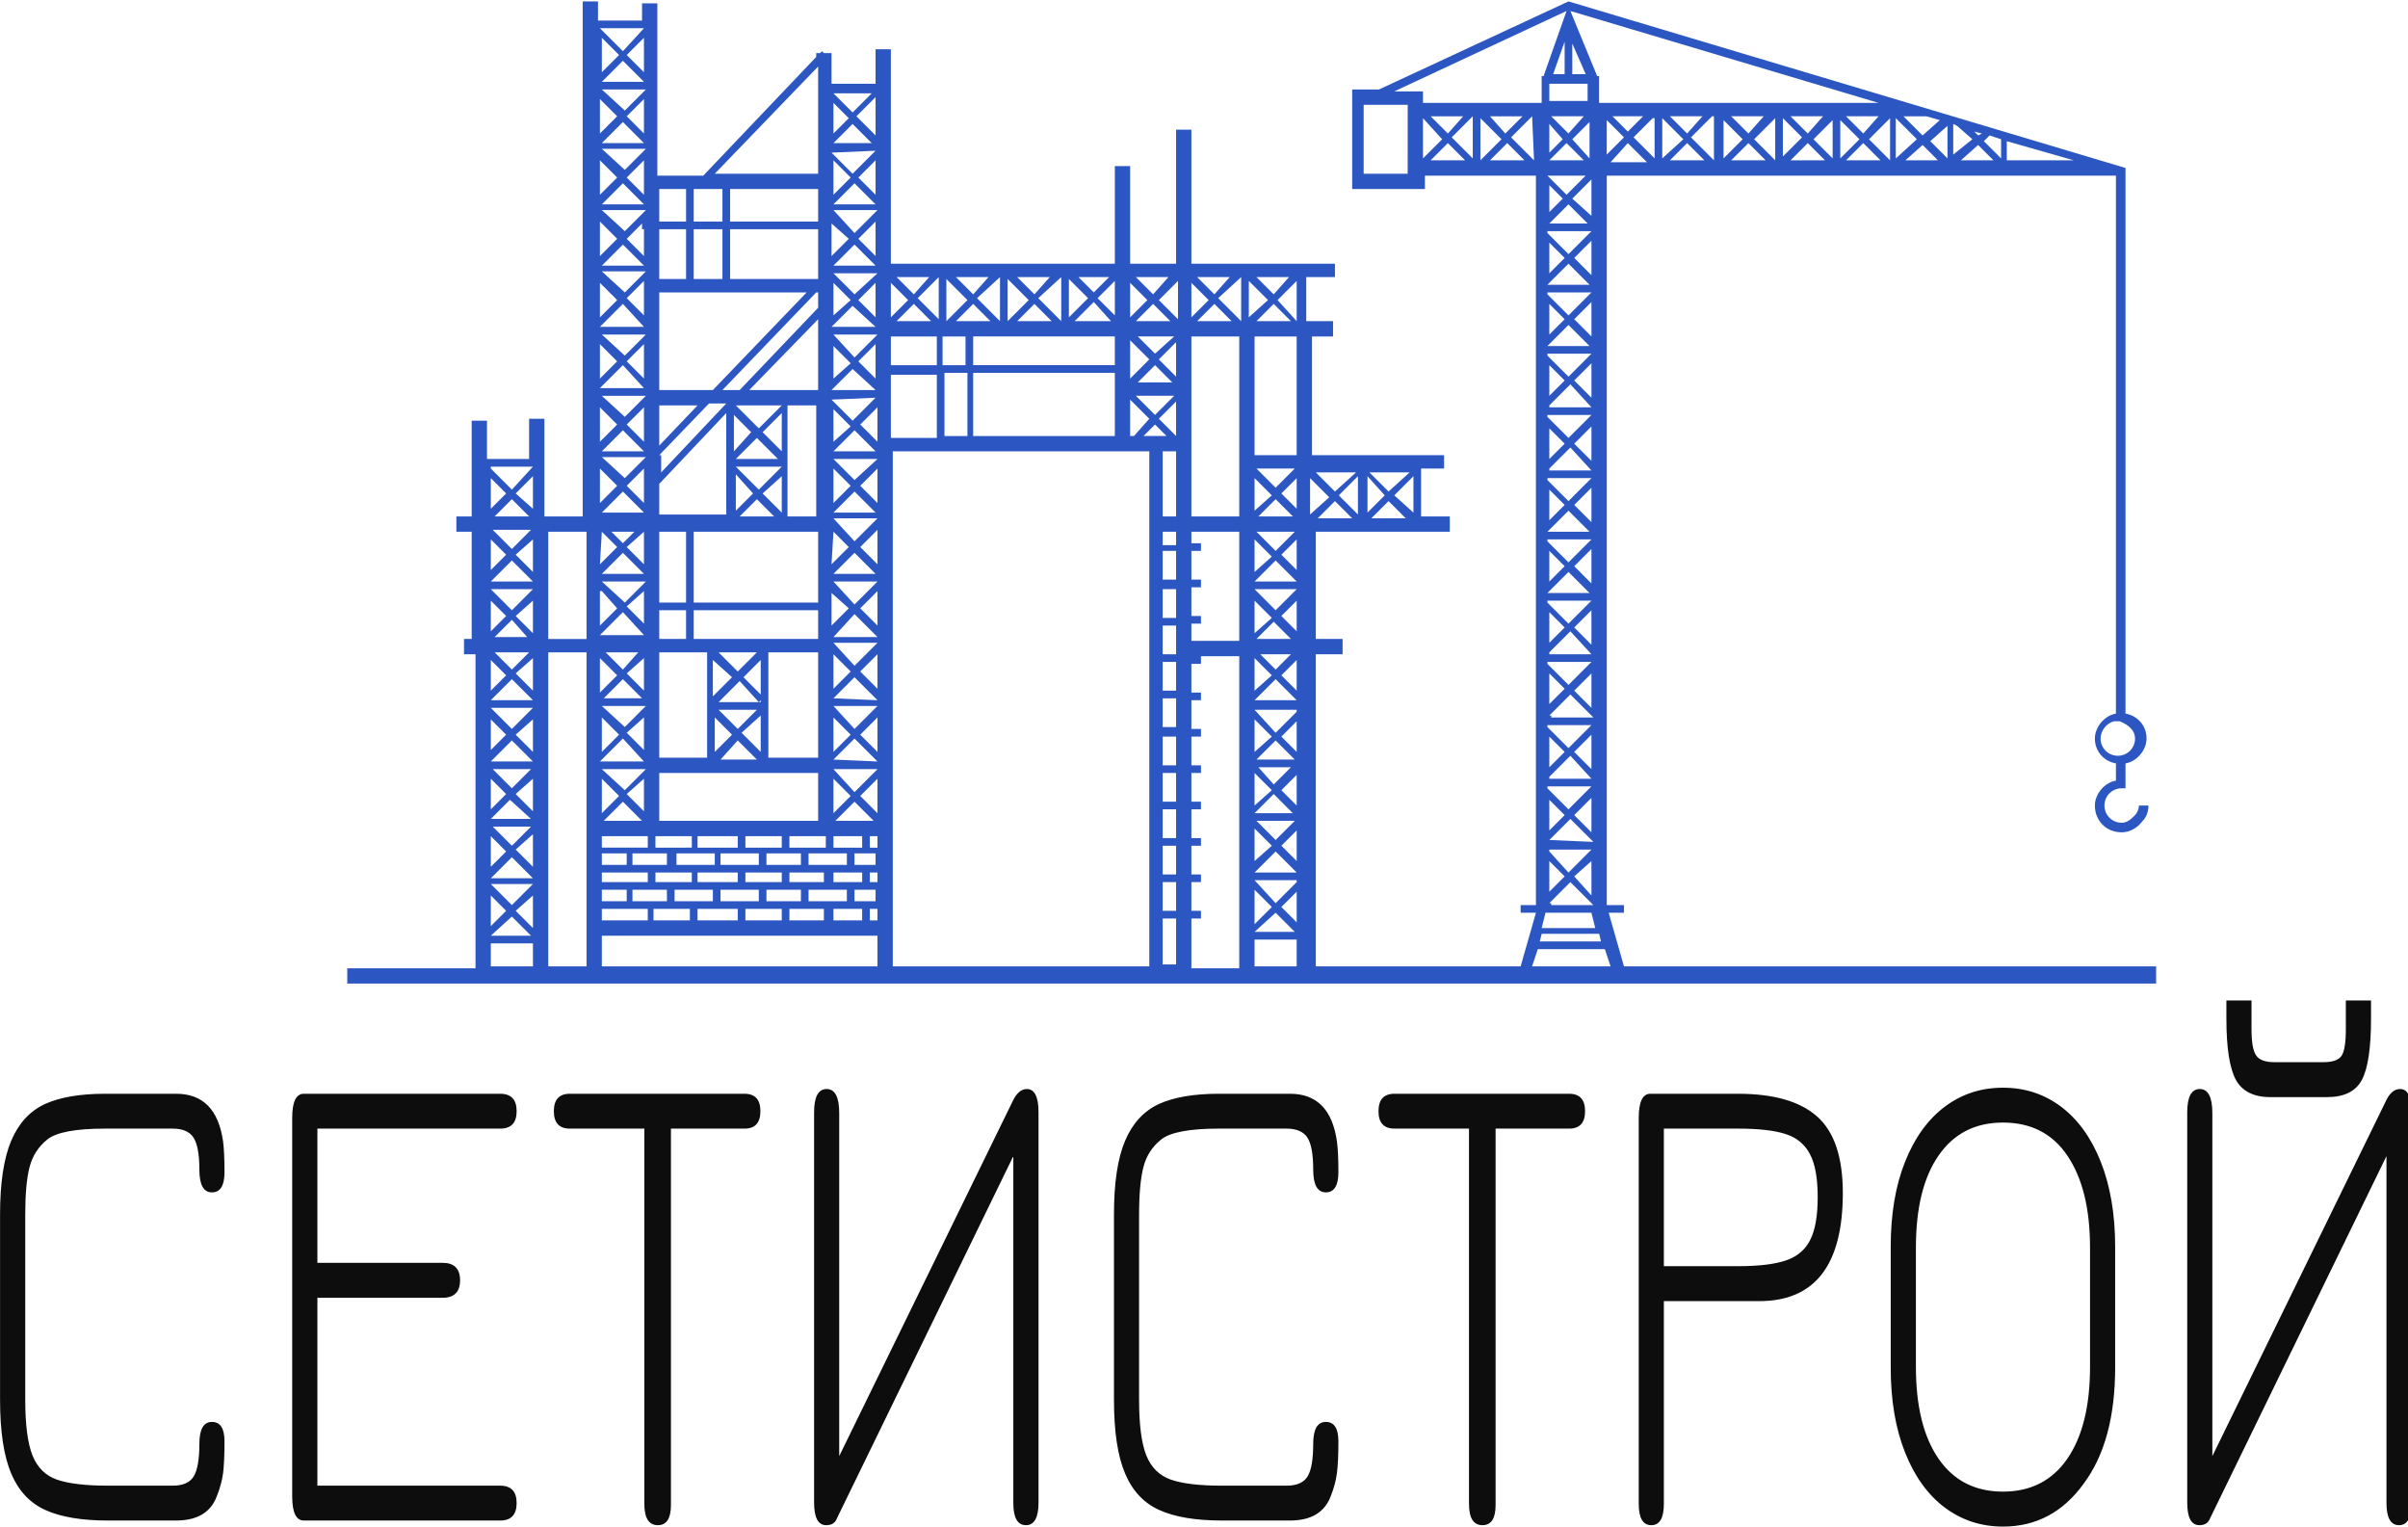 <?xml version="1.0" encoding="UTF-8" standalone="no"?> <!-- Created with Inkscape (http://www.inkscape.org/) --> <svg xmlns:dc="http://purl.org/dc/elements/1.1/" xmlns:cc="http://creativecommons.org/ns#" xmlns:rdf="http://www.w3.org/1999/02/22-rdf-syntax-ns#" xmlns:svg="http://www.w3.org/2000/svg" xmlns="http://www.w3.org/2000/svg" xmlns:sodipodi="http://sodipodi.sourceforge.net/DTD/sodipodi-0.dtd" xmlns:inkscape="http://www.inkscape.org/namespaces/inkscape" width="33.337mm" height="21.13mm" viewBox="0 0 33.337 21.13" id="svg9524" inkscape:version="0.92.4 (5da689c313, 2019-01-14)" sodipodi:docname="Сети Строй.svg"> <defs id="defs9518"></defs>  <g inkscape:label="Layer 1" inkscape:groupmode="layer" id="layer1" transform="translate(-3.931,-4.087)"> <g id="g4828" transform="translate(-4.488,-8.843)" inkscape:export-xdpi="300" inkscape:export-ydpi="300"> <path inkscape:connector-curvature="0" d="m 246.4,97.7 h -27.8 l -0.8,-2.8 h 0.8 v -0.4 h -0.9 V 56.4 h 26.6 v 28.1 c -0.6,0.1 -1.1,0.7 -1.1,1.3 0,0.7 0.5,1.2 1.1,1.3 V 88 c -0.6,0.1 -1.1,0.7 -1.1,1.3 0,0.8 0.6,1.4 1.4,1.4 0.4,0 0.8,-0.2 1.1,-0.6 0.2,-0.2 0.3,-0.5 0.3,-0.8 h -0.5 c 0,0.2 -0.1,0.4 -0.2,0.5 -0.2,0.2 -0.4,0.4 -0.7,0.4 -0.5,0 -0.9,-0.4 -0.9,-0.9 0,-0.5 0.4,-0.9 0.9,-0.9 h 0.2 v -1.3 c 0.6,-0.1 1.1,-0.7 1.1,-1.3 0,-0.7 -0.5,-1.2 -1.1,-1.3 V 56 l -29.1,-8.7 -9.9,4.6 h -1.4 v 5.2 h 3.8 v -0.7 h 5.8 v 38.1 h -0.8 v 0.4 h 0.8 l -0.8,2.8 H 202.5 V 81.4 h 1.4 v -0.8 h -1.4 V 75 h 7 V 74.2 H 208 v -2.5 h 1.2 V 71 h -6.9 v -6.2 h 1.1 V 64 H 202 v -2.3 h 1.5 V 61 H 196 v -7 h -0.8 v 7 h -2.4 V 55.9 H 192 V 61 H 180.3 V 49.8 h -0.8 v 1.8 h -2.3 V 50 h -0.4 l -0.1,-0.1 -0.1,0.1 h -0.2 v 0.2 l -5.9,6.2 h -2.4 v -9 h -0.8 v 0.9 H 165 v -1 h -0.8 v 26.9 h -2 v -5.1 h -0.8 v 2.1 h -2.2 v -2 h -0.8 v 5 h -0.8 V 75 h 0.8 v 5.6 H 158 v 0.8 h 0.6 v 16.4 h -6.7 v 0.8 h 94.5 z m -87,-22.3 0.8,0.8 -0.8,0.8 z m 2.2,0 v 1.7 l -0.9,-0.9 z m -1.1,0.5 -1,-1 h 2 z m 1.1,1.7 h -2.2 l 1.1,-1.1 z m -2.2,0.4 h 2.2 l -1.1,1.1 z m 2.2,0.6 v 1.7 l -0.9,-0.9 z m -0.3,1.9 h -1.7 l 0.9,-0.9 z m 0.1,0.8 -0.9,0.9 -0.9,-0.9 z m 0.2,0.3 v 1.7 l -0.9,-0.9 z m 0,2.2 h -2.2 l 1.1,-1.1 z m -2.2,0.4 h 2.2 l -1.1,1.1 z m 2.2,0.6 v 1.7 l -0.9,-0.9 z m 0,2.2 h -2.2 l 1.1,-1.1 z m -0.1,0.4 -1,1 -1,-1 z m 0.1,0.5 v 1.7 l -0.9,-0.9 z m -0.1,2.1 h -2.1 l 1,-1 z m 0,0.4 -1,1 -1,-1 z m 0.1,0.4 v 1.7 l -0.9,-0.9 z m 0,2.3 h -2.2 l 1.1,-1.1 z m -2.2,0.3 h 2.2 l -1.1,1.1 z m 2.2,0.6 v 1.7 l -0.9,-0.9 z m -0.2,-19.8 h -1.8 l 0.9,-0.9 z m -0.7,-1.2 0.9,-0.9 v 1.7 z m -1.3,0.8 v -1.6 l 0.8,0.8 z m 0.8,5.6 -0.8,0.8 v -1.6 z m 0,3.1 -0.8,0.8 v -1.6 z m -0.8,2.3 0.8,0.8 -0.8,0.8 z m 0,3.1 0.8,0.8 -0.8,0.8 z m 0,3 0.8,0.8 -0.8,0.8 z m 0,3.1 0.8,0.8 -0.8,0.8 z m 1.1,1.1 1,1 h -2.1 z m 1.9,-13.8 h 2 v 16.4 h -2 z m 41.1,-7.9 0.9,0.9 h -1.8 z m -1.3,0.7 v -1.9 l 1,1 z m 3.9,-1 -0.9,0.9 v -1.9 z m -1.4,1 -1,-1 1,-1 z m 1.6,-0.7 0.9,0.9 h -1.8 z m 0.3,-0.3 1,-1 V 74 Z m -0.3,-0.2 -1,-1 h 2.1 z m -2.8,0 -1,-1 h 2.1 z m -2,7.3 -0.8,-0.8 0.8,-0.8 z m 0,15.2 -0.8,-0.8 0.8,-0.8 z m -21.9,-0.1 h -0.4 v -0.6 h 0.4 z m -3.7,-32.8 -4.9,5.1 h -2.8 v -5.1 z m 2.5,31.8 v -0.6 h 1.1 v 0.6 z m -2.4,0 v -0.6 h 2 v 0.6 z m -2.2,0 v -0.6 h 1.8 v 0.6 z m -2.4,0 v -0.6 h 2 v 0.6 z m -2.4,0 v -0.6 h 2 v 0.6 z m -2.2,0 v -0.6 h 1.8 v 0.6 z m 1.8,-2.5 v 0.6 h -1.8 v -0.6 z m -3.4,-14.2 h 2.3 l -1.1,1.1 z m 3,-9.2 h 2 l -2,2.1 z m 0,2.6 2.6,-2.7 h 0.9 l -3.4,3.6 V 71 Z m 11.3,-13.6 -0.9,-0.9 0.9,-0.9 z m 0,0.5 h -2.2 l 1.1,-1.1 z m -2.2,0.3 h 2.3 l -1.2,1.2 z m 0,35.1 v -0.5 h 1.5 v 0.5 z m -2.3,0 v -0.5 h 1.8 v 0.5 z m -2.3,0 v -0.5 h 1.9 v 0.5 z m -2.5,0 v -0.5 h 2.1 v 0.5 z m 0.9,-1.5 v 0.6 h -2 v -0.6 z m -2.9,-12.7 h 1.4 v 1.5 h -1.4 z m 0,-6.6 3.5,-3.7 v 5.3 h -3.5 z m 11.3,-8.2 h -2.3 l 1.1,-1.1 z m 0,3.7 -1.2,1.2 -1.1,-1.1 z m -1.1,24.4 v -0.6 h 1.1 v 0.6 z m -2.4,0 v -0.6 h 2 v 0.6 z m -2.2,0 v -0.6 h 1.8 v 0.6 z m -2.4,0 v -0.6 h 2 v 0.6 z m 3.2,-1.5 v 0.6 h -1.9 v -0.6 z m -1.1,-7 h -0.1 l 0.1,-0.1 z m 0,-0.4 -0.9,-0.9 0.9,-0.9 z m -0.1,0.4 h -2.1 l 1.1,-1.1 z m -2.3,0 z m 0,0.8 0.9,0.9 -0.9,0.9 z m 0.2,-0.4 h 2 l -1,1 z m 2.2,0.3 v 1.9 l -1,-1 z m -1.2,-2.3 -1,-1 h 2 z m -0.3,0.3 -1,1 v -1.9 z m 0.3,3.3 1,1 h -1.9 z m 1.6,-4.6 h 2.6 v 5.5 h -2.6 z m -1.8,-9.7 z m 0.1,0 h 2.4 l -1.2,1.2 z m 0.9,1.4 -0.9,0.9 V 72 Z m 1.5,-1.4 z m 0,0.5 V 74 l -1,-1 z m 0,-1.3 -1,-1 1,-1 z m -0.2,0.4 h -2.2 l 1.1,-1.1 z m -2.3,-0.4 v -1.9 l 0.9,0.9 z m 1.2,2.5 0.9,0.9 h -1.8 z m 1.6,-4.9 h 1.5 v 5.8 h -1.5 z m 4.7,21.3 -0.9,-0.9 0.9,-0.9 z m 0,1.8 h -0.4 v -0.6 h 0.4 z m -2.3,0 v -0.6 h 1.5 v 0.6 z m 2.3,-18 -0.9,-0.9 0.9,-0.9 z m -0.1,0.5 h -2.2 l 1.1,-1.1 z m -2.2,0.3 h 2.3 l -1.2,1.2 z m 2.3,2.4 -0.9,-0.9 0.9,-0.9 z m -0.1,0.5 h -2.2 l 1.1,-1.1 z m -2.2,0.4 h 2.3 l -1.2,1.2 z m 0,9.3 1.1,-1.1 1.2,1.2 z m 0,0.5 h 2.3 l -1.2,1.2 z m 2.3,-0.9 -0.9,-0.9 0.9,-0.9 z m -2.3,-2.8 1.1,-1.1 1.2,1.2 z m 0,0.4 h 2.3 l -1.2,1.2 z m 2.3,-0.9 -0.9,-0.9 0.9,-0.9 z m -2.3,-2.4 h 2.3 l -1.2,1.2 z m 0,-0.3 1.1,-1.2 1.2,1.2 z m 2.3,-0.6 -0.9,-0.9 0.9,-0.9 z m -1.5,-0.9 -0.9,0.9 v -1.7 z m -0.8,2.4 0.9,0.9 -0.9,0.9 z m 0,3.3 0.9,0.9 -0.9,0.9 z m 0,3.2 0.9,0.9 -0.9,0.9 z m 1.1,1.2 1,1 h -2 z m 1.2,-1.7 z m 0,-3.3 z m 0,-3.2 z m 0,-3.3 z m 0,-3.2 z m 0,-3.2 z m -1.2,1.1 -1.1,-1.1 h 2.3 z m -1.1,-0.6 0.9,0.9 -0.9,0.9 z m 0,3.3 0.8,0.8 -0.9,0.9 z m -0.4,15.9 v 0.6 H 175 v -0.6 z m 0.4,-20.1 1.1,-1.1 1.1,1.1 z m 0,-0.5 v -1.7 l 0.9,0.9 z m 0,-6.6 V 62 l 0.9,0.9 z m -0.8,3.9 h -3.6 l 3.6,-3.7 z m -1.9,0.8 -1.2,1.2 -1.2,-1.2 z m 1.9,6.6 v 3.7 H 170 V 75 Z m 0,4.1 v 1.5 H 170 v -1.5 z m -5.8,2.2 v 5.5 h -2.5 v -5.5 z m -2.5,6.3 h 8.3 v 2.5 h -8.3 z m 4.1,3.3 v 0.6 h -2.1 v -0.6 z m 6.9,1.9 h 0.4 v 0.5 h -0.4 z m -0.5,-23.4 0.9,-0.9 v 1.8 z m 0.8,-1.8 h -2.3 l 1.1,-1.1 z M 177.3,67 v -1.7 l 0.9,0.9 z m 0,-2.3 h 2.3 l -1.2,1.2 z m 2.2,-0.9 -0.9,-0.9 0.9,-0.9 z m -1.1,-1.2 -1.1,-1.1 h 2.3 z m -1.1,-1.5 1.1,-1.1 1.1,1.1 z m 2.2,-0.5 -0.9,-0.9 0.9,-0.9 z m -1.4,-0.9 -0.9,0.9 v -1.7 z m -1.6,2.8 v 0.8 l -4.1,4.3 h -0.9 l 4.9,-5.1 z M 169.6,75 v 3.7 h -1.4 V 75 Z m -2.2,3.1 v 1.7 l -0.9,-0.9 z m 0,2.3 h -2.3 l 1.2,-1.2 z m 0,1.2 v 1.7 l -0.9,-0.9 z m -1.1,0.6 -0.9,-0.9 h 1.7 z m 1,1.5 h -2 l 1,-1 z m -2.1,0.4 h 2.3 l -1.1,1.1 z m 2.2,0.6 v 1.7 l -0.9,-0.9 z m 0,2.3 h -2.3 l 1.2,-1.2 z m -2.2,0.4 h 2.3 l -1.1,1.1 z m 2.2,0.5 v 1.7 l -0.9,-0.9 z m -0.1,2.2 h -2 l 1,-1 z m 2.6,0.8 v 0.6 H 168 v -0.6 z m 0,1.9 v 0.5 H 168 v -0.5 z m 9.6,-25.8 -0.9,-0.9 0.9,-0.9 z m 0,-11.9 -1.2,1.2 -1.1,-1.1 z m -2.2,0.5 0.9,0.9 -0.9,0.9 z m -0.8,6.2 h -4.6 v -2.6 h 4.6 z m -9.1,1.9 -0.9,-0.9 0.9,-0.9 z m 0,0.6 h -2.3 l 1.2,-1.2 z m 0,2.7 -0.9,-0.9 0.9,-0.9 z m 0,0.5 h -2.3 l 1.2,-1.2 z m 0,2.8 -0.9,-0.9 0.9,-0.9 z m 0,0.5 h -2.2 l 1.1,-1.1 z m 0,2.7 -0.9,-0.9 0.9,-0.9 z m 0,0.5 h -2.2 l 1.1,-1.1 z m -0.5,1 -0.6,0.6 -0.6,-0.6 z m 0.5,0 v 1.7 l -0.9,-0.9 z m 0,2.2 h -2.2 l 1.1,-1.1 z m -2.2,0.9 0.8,0.9 -0.9,0.9 v -1.8 z m 0.8,4.4 -0.9,0.9 v -1.8 z m -0.8,2.2 0.9,0.9 -0.9,0.9 z m 0,3.2 0.9,0.9 -0.9,0.9 z m 0,3 h 2.4 v 0.6 h -2.4 z m 0,0.9 h 1.3 v 0.6 h -1.3 z m 0,1 h 2.4 v 0.5 h -2.4 z m 0,0.9 h 1.3 v 0.6 h -1.3 z m 0,1 h 2.4 v 0.6 h -2.4 z m 2.7,0 h 1.9 v 0.6 h -1.9 z m 2.3,0 h 2.1 v 0.6 h -2.1 z m 2.5,0 h 1.9 v 0.6 h -1.9 z m 2.3,0 h 1.8 v 0.6 H 175 Z m 2.3,0 h 1.5 v 0.6 h -1.5 z m 3,-24.6 v -3.3 h 2.4 v 3.3 z m 2.8,-3.4 h 1.2 V 70 h -1.2 z m -1.6,-3.6 0.9,0.9 h -1.8 z m -1.2,0.7 V 62 l 0.9,0.9 z m 11.7,1 v 1.5 h -7.4 v -1.5 z m 3.2,5.2 -0.9,-0.9 0.9,-0.9 z m -2.4,-5 1,1 -1,1 z m 1.3,1.3 0.9,0.9 h -1.8 z m -1.3,3.7 v -1.9 l 1,1 -0.8,0.9 z m 0.3,-2.1 h 2 l -1,1 z m 2.1,-1 -0.9,-0.9 0.9,-0.9 z m -1.1,-1.2 -0.9,-0.9 h 1.9 z m -0.6,4.3 0.6,-0.6 0.6,0.6 z M 196,63.8 V 62 l 0.9,0.9 z m 1.2,-0.7 0.9,0.9 h -1.8 z m -2.3,0.9 h -1.8 l 0.9,-0.9 z m -0.6,-1.1 1,-1 v 2 z m -1.5,0.9 V 62 l 0.9,0.9 z m -1,0.2 h -1.9 l 1,-1 z m -0.7,-1.2 0.9,-0.9 v 1.8 z m -1.5,1 v -2 l 1,1 z m -2.7,0.2 0.9,-0.9 0.9,0.9 z m -0.5,0 v -2.2 l 1.1,1.1 z m -2.7,0 0.9,-0.9 0.9,0.9 z m -0.5,0 v -2.2 l 1.1,1.1 z m -0.4,-0.1 -1.1,-1.1 1.1,-1.1 z m 1.4,0.9 v 1.5 H 183 v -1.5 z m 0.4,1.9 H 192 V 70 h -7.4 z m 10.6,4.1 v 3.4 h -0.7 v -3.4 z m 0,4.2 v 0.7 h -0.7 V 75 Z m 0,5.6 v 0.8 h -0.7 v -1.5 h 0.7 z m -0.7,-1.1 V 78 h 0.7 v 1.5 z m 0,-1.9 V 76 h 0.7 v 1.5 h -0.7 z m 0,15.7 h 0.7 v 1.5 h -0.7 z m 0,-0.4 v -1.5 h 0.7 v 1.5 z m 0,-1.9 v -1.5 h 0.7 V 91 Z m 0,-1.9 v -1.5 h 0.7 v 1.5 z m 0,-1.9 v -1.5 h 0.7 v 1.5 z m 0,-2 v -1.5 h 0.7 v 1.5 z m 0,-1.9 v -1.5 h 0.7 v 1.5 z m 1.5,-2.7 v -0.8 h 0.5 V 79.4 H 196 v -1.5 h 0.5 V 77.5 H 196 V 76 h 0.5 V 75.6 H 196 V 75 h 2.5 v 5.7 H 196 Z m 5.5,12.2 h -2.2 l 1.1,-1.1 z m -2.2,-0.6 v -1.7 l 0.9,0.9 z m 0.1,-2.1 h 2 l -1,1 z m -0.1,-0.4 1,-1 1,1 z m 0,-0.4 v -1.7 l 0.9,0.9 z m 0.2,-2 h 1.7 l -0.9,0.9 z m -0.1,-0.4 1,-1 1,1 z m -0.1,-0.4 v -1.7 l 0.9,0.9 z m 0,-2.2 h 2.2 v 0.1 l -1.1,1.1 z m 2.2,-0.5 h -2.2 l 1.1,-1.1 z m -2.2,-0.5 v -1.7 l 0.9,0.9 z m 0.3,-1.9 h 1.6 l -0.8,0.8 z m -0.2,-0.8 0.9,-0.9 0.9,0.9 z m -0.1,-0.3 v -1.7 l 0.9,0.9 z m 0,-2.3 h 2.2 l -1.1,1.1 z m 2.2,-0.4 h -2.2 l 1.1,-1.1 z m -2.2,-0.5 v -1.7 l 0.9,0.9 z m 0.1,-2.1 h 2 l -1,1 z m 1.9,-0.8 h -1.8 l 0.9,-0.9 z m -0.6,-1.2 0.8,-0.8 v 1.6 z m -1.4,0.9 v -1.7 l 0.9,0.9 z m 0,19.8 0.9,0.9 -0.9,0.9 z m 0,-0.5 h 2.2 v 0.1 l -1.1,1.1 z m 2.2,-1 -0.8,-0.8 0.8,-0.8 z m 0,-2.9 -0.8,-0.8 0.8,-0.8 z m 0,-2.8 -0.8,-0.8 0.8,-0.8 z m -0.8,-4 0.8,-0.8 v 1.6 z m 0,-6.3 0.8,-0.8 V 77 Z m -0.3,-3.5 -1,-1 h 2 z m -1.9,1.5 H 196 v -9.4 h 2.5 z m 1.8,-11.1 0.9,0.9 h -1.8 z m -1.3,0.7 v -1.9 l 1,1 z m 1.5,-0.9 1,-1 V 64 Z m -0.2,-0.3 -0.9,-0.9 h 1.7 z m -1.7,-0.9 V 64 l -1.2,-1.2 z m -1.4,0.9 -0.9,-0.9 h 1.7 z m -3.2,0 -0.9,-0.9 h 1.7 z m -3.1,-0.1 -0.8,-0.8 h 1.6 z m -1.7,-0.8 V 64 L 188,62.8 Z m -1.4,0.9 -0.9,-0.9 h 1.7 z M 186,61.7 V 64 l -1.2,-1.2 z m -1.4,0.9 -0.9,-0.9 h 1.7 z m -3.1,0 -0.9,-0.9 h 1.7 z m -1.2,2.2 h 2.4 v 1.5 h -2.4 z m -0.8,-10.5 -1,-1 1,-1 z m -0.2,0.4 h -2 l 1,-1 z m -2,-0.5 v -1.6 l 0.8,0.8 z m -0.8,4.6 h -4.6 v -1.7 h 4.6 z m -5,0 H 170 v -1.7 h 1.5 z m 0,0.4 v 2.6 H 170 v -2.6 z m -1.9,2.6 h -1.4 v -2.6 h 1.4 z m -2.2,-1.2 -0.9,-0.9 0.8,-0.8 v 0.3 h 0.1 z m 0,0.5 h -2.2 l 1.1,-1.1 z m 0,-3.7 -0.9,-0.9 0.9,-0.9 z m 0,0.5 h -2.2 l 1.1,-1.1 z m 0,-3.7 -0.9,-0.9 0.9,-0.9 z m 0,0.5 h -2.2 l 1.1,-1.1 z m 0,-3.7 -0.9,-0.9 0.9,-0.9 z m 0,0.5 h -2.2 l 1.1,-1.1 z M 165.2,51 v -1.8 l 0.9,0.9 z m 0,0.9 h 2.3 l -1.1,1.1 z m 0.8,1.4 -0.9,0.9 v -1.8 z m -0.8,1.7 h 2.3 l -1.1,1.1 z m 0.8,1.5 -0.9,0.9 v -1.8 z m -0.8,1.7 h 2.3 l -1.1,1.1 z m 0.8,1.5 -0.9,0.9 v -1.8 z m -0.8,1.7 h 2.3 l -1.1,1.1 z m 0.8,1.5 -0.9,0.9 V 62 Z m -0.8,1.8 h 2.3 l -1.1,1.1 z m 0.8,1.4 -0.9,0.9 v -1.8 z m -0.8,1.8 h 2.3 l -1.1,1.1 z m 0.8,1.5 -0.9,0.9 v -1.8 z m -0.8,1.7 h 2.3 l -1.1,1.1 z m 0.8,1.5 -0.9,0.9 v -1.8 z m -0.8,2.4 0.8,0.8 -0.9,0.9 z m 0,21.1 h 14.4 v 1.6 h -14.4 z m 15.2,-25.3 h 13.4 v 26.9 h -13.4 z m 14.1,24.4 h 0.7 v 2.4 h -0.7 z m 1.5,0 h 0.5 V 94.8 H 196 v -1.5 h 0.5 V 92.9 H 196 v -1.5 h 0.5 V 91 H 196 v -1.5 h 0.5 V 89.1 H 196 v -1.5 h 0.5 V 87.2 H 196 v -1.5 h 0.5 V 85.3 H 196 v -1.5 h 0.5 V 83.4 H 196 v -1.5 h 0.5 v -0.4 h 2 V 97.8 H 196 Z m 4.4,-0.3 1,1 h -2.1 z M 201.5,71 h -2.2 v -6.2 h 2.2 z m -22.1,-19 -1.1,1.1 -1,-1 h 2.1 z m -2.9,-1.3 v 5.6 h -5.4 z m -6.9,6.4 v 1.7 h -1.4 v -1.7 z m -2.2,-8.4 -1.1,1.2 -1.2,-1.2 z m -3,26.3 v 5.6 h -2 V 75 Z m -2.8,-3.4 -1.1,1.2 -1.1,-1.1 v -0.1 z m -2.2,24.9 h 2.2 v 1.2 h -2.2 z m 39.9,1.2 v -1.4 h 2.2 v 1.4 z m 18.1,-1.3 h -3.2 l 0.1,-0.4 h 3 z m -2.7,-39.5 0.7,0.7 -0.7,0.7 z m -0.8,-1.3 -1.2,-1.2 1.1,-1.1 z m 23.5,-1 0.3,-0.3 0.6,0.2 v 1 z m 0.5,1 h -1.7 l 0.9,-0.8 z m -0.8,-1.3 -0.2,-0.2 0.4,0.1 z m -0.3,0.2 -1,0.8 v -1.6 l 0.2,0.1 z m -1.3,1 -0.9,-0.9 0.9,-0.8 z m -0.5,0.1 h -1.7 l 0.9,-0.8 z m -9.9,-0.9 0.9,0.9 h -1.8 z m -1.3,0.8 v -2 l 1,1 z m 2.7,0.1 -1.1,-1.1 1.1,-1.1 z m 0.4,-2.2 1,1 -1,1 z m 1.3,1.3 0.9,0.9 h -1.8 z m 1.3,0.8 -1,-1 1,-1 z m 0.4,-2 1,1 -1,1 z m 1.2,1.2 0.9,0.9 h -1.8 z m 0.3,-0.2 1.1,-1.1 v 2.2 z m 1.4,1 v -2.1 l 1.1,1.1 z m -1.7,-1.3 -0.9,-0.9 h 1.7 z m -2.9,0 -0.9,-0.9 h 1.7 z m -3.1,0 -0.9,-0.9 h 1.7 z m -1.7,1.4 h -0.1 l -1.2,-1.2 1.1,-1.1 h 0.1 v 2.3 z m -8.7,35.5 1.1,-1.1 1.2,1.2 z m 0,-6.5 1.1,-1.1 1.2,1.2 h -2.2 v -0.1 z m 0,-25.7 1,-1 1,1 z m 0,0.4 h 2.2 l -1.2,1.2 -1.1,-1.1 v -0.1 z m 2.2,0.5 v 1.8 L 216,60.7 Z m -0.1,2.3 h -2.2 l 1.1,-1.1 z m -2.1,0.4 h 2.2 l -1.2,1.2 -1.1,-1.1 v -0.1 z m 2.2,0.5 v 1.8 L 216,63.9 Z m -0.1,2.3 h -2.2 l 1.1,-1.1 z m -2.1,0.4 h 2.2 l -1.2,1.2 -1.1,-1.1 v -0.1 z m 2.2,0.5 V 68 L 216,67.1 Z m 0,2.3 h -2.2 v -0.1 l 1.1,-1.1 z m -2.2,0.4 h 2.2 l -1.2,1.2 -1.1,-1.1 v -0.1 z m 2.2,0.6 v 1.8 L 216,70.4 Z m 0,2.3 h -2.2 v -0.1 l 1.1,-1.1 z m -2.2,0.4 h 2.2 l -1.2,1.2 -1.1,-1.1 v -0.1 z m 2.2,0.5 v 1.8 L 216,73.6 Z m -0.1,2.3 h -2.2 l 1.1,-1.1 z m -2.1,0.4 h 2.2 l -1.2,1.2 -1.1,-1.1 v -0.1 z m 2.2,0.5 v 1.8 L 216,76.8 Z m -0.1,2.3 h -2.2 l 1.1,-1.1 z m -2.1,0.4 h 2.2 l -1.2,1.2 -1.1,-1.1 v -0.1 z m 2.2,0.5 v 1.8 L 216,80 Z m 0,2.3 h -2.2 v -0.1 l 1.1,-1.1 z m -2.2,0.4 h 2.2 l -1.2,1.2 -1.1,-1.1 v -0.1 z m 2.2,0.6 v 1.8 L 216,83.3 Z m -2.2,2.7 h 2.2 l -1.2,1.2 -1.1,-1.1 v -0.1 z m 2.2,0.5 v 1.8 L 216,86.5 Z m 0,2.3 h -2.2 v -0.1 l 1.1,-1.1 z m -2.2,0.4 h 2.2 l -1.2,1.2 -1.1,-1.1 v -0.1 z m 2.2,0.6 v 1.8 L 216,89.8 Z m -1,-31.3 1,-1 v 1.9 z m 0,-3.1 0.9,-0.9 v 1.9 z m 0.6,1.1 h -1.8 l 0.9,-0.9 z m -0.8,-1.4 -0.9,-0.9 h 1.7 z m -0.3,0.3 -0.7,0.7 v -1.5 z m 1.2,1.9 -1,1 -1,-1 z m 1.1,-2.9 0.9,0.9 -0.9,0.9 z m 1.1,1.2 1,1 h -1.9 z m 3.1,0 0.9,0.9 H 221 Z m -1.3,0.8 v -2.1 l 1.1,1.1 z m 1.3,-1.3 -0.9,-0.9 h 1.7 z m -1.7,1.3 -1.1,-1.1 1,-1 h 0.1 z m -1.4,-1.4 -0.8,-0.8 h 1.6 z m -2.9,-4.6 0.7,1.6 h -0.7 z m -0.4,1.6 h -0.6 l 0.6,-1.7 z m -0.8,0.5 h 2 v 0.9 h -2 z m -3.6,1.8 1.1,1.1 -1.1,1.1 z m -0.4,2.1 -1.1,-1.1 1.1,-1.1 z m 0.9,-2.2 h 1.7 l -0.9,0.9 z m -2.2,0.9 -0.9,-0.9 h 1.7 z m -0.3,0.3 -1,1 v -2.1 z m 0.3,0.2 0.9,0.9 h -1.8 z m 3.1,0 0.9,0.9 h -1.8 z m 2.2,5.2 0.8,0.8 -0.8,0.8 z m 0,3.2 0.8,0.8 -0.8,0.8 z m 0,3.2 0.8,0.8 -0.8,0.8 z m 0,3.3 0.8,0.8 -0.8,0.8 z m 0,3.2 0.8,0.8 -0.8,0.8 z m 0,3.2 0.8,0.8 -0.8,0.8 z m 0,3.2 0.8,0.8 -0.8,0.8 z m 0,3.2 0.8,0.8 -0.8,0.8 z m 0,3.3 0.8,0.8 -0.8,0.8 z m 0,3.3 0.8,0.8 -0.8,0.8 z m 0,3.2 0.8,0.8 -0.8,0.8 z m 0,-0.5 v -0.1 h 2.2 l -1.2,1.2 z m 2.2,0.5 V 94 L 216,93 Z m 28.4,-6.4 c 0,0.5 -0.4,0.9 -0.9,0.9 -0.5,0 -0.9,-0.4 -0.9,-0.9 0,-0.4 0.3,-0.8 0.7,-0.9 h 0.3 c 0.5,0.2 0.8,0.5 0.8,0.9 z m -6.7,-30.2 v -1 l 3.5,1 z m -3.5,-2.1 -0.9,0.8 -1,-1 h 1.2 z m -17.8,-0.9 v -1.4 h -0.1 l -1.4,-3.4 16.1,4.8 z m -1.7,-4.8 -1.2,3.4 h -0.1 v 1.4 h -6.2 V 52 h -1.5 z m -8.3,8.5 H 205 v -3.6 h 2.3 z m 7.4,38.1 1.1,-1.1 1.2,1.2 h -2.2 v -0.1 z m 2.2,0.5 0.2,0.8 h -2.8 l 0.2,-0.8 z m -3.1,2.8 0.3,-0.9 h 3.5 l 0.3,0.9 z" id="path4786" style="fill:#2c57c3" transform="matrix(0.265,0,0,0.265,-27.027,0.415)"></path> <g transform="matrix(0.093,0,0,0.129,7.938,33.976)" style="fill:#0d0d0d" id="g4804"> <path inkscape:connector-curvature="0" d="m 21.24,0 h 10.15 c 3.12,0 5.14,-0.86 6.05,-2.59 0.48,-0.87 0.79,-1.69 0.94,-2.49 0.14,-0.79 0.21,-1.93 0.21,-3.42 0,-1.39 -0.62,-2.08 -1.87,-2.08 -1.25,0 -1.87,0.79 -1.87,2.37 0,1.63 -0.28,2.79 -0.83,3.46 -0.55,0.67 -1.6,1.01 -3.13,1.01 h -9.65 c -3.36,0 -5.89,-0.22 -7.6,-0.65 -1.7,-0.43 -2.91,-1.3 -3.63,-2.59 -0.72,-1.3 -1.08,-3.29 -1.08,-5.98 v -19.87 c 0,-2.21 0.21,-3.91 0.65,-5.11 0.43,-1.2 1.32,-2.19 2.66,-2.96 1.34,-0.76 4.2,-1.15 8.57,-1.15 h 10.08 c 1.49,0 2.52,0.33 3.09,0.97 0.58,0.65 0.87,1.79 0.87,3.42 0,1.64 0.62,2.45 1.87,2.45 1.25,0 1.87,-0.72 1.87,-2.16 0,-1.44 -0.07,-2.54 -0.21,-3.31 -0.68,-3.41 -3,-5.11 -6.99,-5.11 H 20.81 c -3.75,0 -6.73,0.37 -8.97,1.11 -2.23,0.75 -3.9,2.06 -5,3.93 -1.1,1.87 -1.66,4.51 -1.66,7.92 v 19.87 c 0,3.41 0.56,6.05 1.66,7.92 1.1,1.87 2.81,3.18 5.11,3.92 2.31,0.75 5.4,1.12 9.29,1.12 z m 31.18,-23.9 h 18.64 c 1.73,0 2.6,-0.63 2.6,-1.88 0,-1.24 -0.87,-1.87 -2.6,-1.87 H 52.42 v -14.4 h 27.21 c 1.63,0 2.45,-0.62 2.45,-1.87 0,-1.25 -0.82,-1.87 -2.45,-1.87 H 50.4 c -1.15,0 -1.73,0.86 -1.73,2.59 v 40.61 c 0,1.73 0.58,2.59 1.73,2.59 h 29.23 c 1.63,0 2.45,-0.62 2.45,-1.87 0,-1.25 -0.82,-1.87 -2.45,-1.87 H 52.42 Z m 63.57,-21.89 H 90 c -1.58,0 -2.38,0.62 -2.38,1.87 0,1.25 0.8,1.87 2.38,1.87 h 11.09 V -1.8 c 0,1.54 0.67,2.3 2.01,2.3 1.3,0 1.95,-0.72 1.95,-2.16 V -1.8 -42.05 h 10.94 c 1.59,0 2.38,-0.62 2.38,-1.87 0,-1.25 -0.79,-1.87 -2.38,-1.87 z m 10.37,43.85 c 0,1.63 0.6,2.44 1.8,2.44 0.67,0 1.15,-0.16 1.44,-0.5 l 26.42,-39.1 v 37.23 c 0,1.58 0.63,2.37 1.88,2.37 1.24,0 1.87,-0.81 1.87,-2.44 v -41.84 c 0,-1.68 -0.58,-2.52 -1.73,-2.52 -0.86,0 -1.58,0.46 -2.16,1.37 L 130.1,-6.91 V -43.7 c 0,-1.73 -0.62,-2.6 -1.87,-2.6 -1.25,0 -1.87,0.84 -1.87,2.52 z M 187.06,0 h 10.15 c 3.12,0 5.13,-0.86 6.05,-2.59 0.48,-0.87 0.79,-1.69 0.93,-2.49 0.15,-0.79 0.22,-1.93 0.22,-3.42 0,-1.39 -0.63,-2.08 -1.87,-2.08 -1.25,0 -1.88,0.79 -1.88,2.37 0,1.63 -0.27,2.79 -0.82,3.46 -0.56,0.67 -1.6,1.01 -3.14,1.01 h -9.64 c -3.36,0 -5.9,-0.22 -7.6,-0.65 -1.7,-0.43 -2.92,-1.3 -3.64,-2.59 -0.72,-1.3 -1.08,-3.29 -1.08,-5.98 v -19.87 c 0,-2.21 0.22,-3.91 0.65,-5.11 0.43,-1.2 1.32,-2.19 2.67,-2.96 1.34,-0.76 4.2,-1.15 8.56,-1.15 h 10.08 c 1.49,0 2.52,0.33 3.1,0.97 0.58,0.65 0.86,1.79 0.86,3.42 0,1.64 0.63,2.45 1.88,2.45 1.24,0 1.87,-0.72 1.87,-2.16 0,-1.44 -0.07,-2.54 -0.22,-3.31 -0.67,-3.41 -3,-5.11 -6.98,-5.11 h -10.59 c -3.74,0 -6.73,0.37 -8.96,1.11 -2.23,0.75 -3.9,2.06 -5,3.93 -1.11,1.87 -1.66,4.51 -1.66,7.92 v 19.87 c 0,3.41 0.55,6.05 1.66,7.92 1.1,1.87 2.8,3.18 5.11,3.92 2.3,0.75 5.4,1.12 9.29,1.12 z m 51.69,-45.79 h -25.99 c -1.58,0 -2.38,0.62 -2.38,1.87 0,1.25 0.8,1.87 2.38,1.87 h 11.09 V -1.8 c 0,1.54 0.67,2.3 2.01,2.3 1.3,0 1.95,-0.72 1.95,-2.16 V -1.8 -42.05 h 10.94 c 1.59,0 2.38,-0.62 2.38,-1.87 0,-1.25 -0.79,-1.87 -2.38,-1.87 z m 14.11,43.99 v -21.74 h 14.19 c 8.3,0 12.45,-3.87 12.45,-11.6 0,-3.84 -1.27,-6.57 -3.81,-8.2 -2.55,-1.64 -6.48,-2.45 -11.81,-2.45 h -13.03 c -1.15,0 -1.73,0.86 -1.73,2.59 v 41.4 c 0,1.54 0.62,2.3 1.87,2.3 1.25,0 1.87,-0.76 1.87,-2.3 z m 11.02,-25.49 h -11.02 v -14.76 h 11.02 c 3.07,0 5.44,0.19 7.09,0.58 1.66,0.38 2.87,1.1 3.64,2.16 0.77,1.05 1.15,2.59 1.15,4.61 0,2.01 -0.37,3.55 -1.12,4.6 -0.74,1.06 -1.95,1.79 -3.63,2.2 -1.68,0.41 -4.06,0.61 -7.13,0.61 z m 39.46,27.94 c 4.94,0 8.95,-1.54 12.02,-4.61 3.12,-3.02 4.68,-7.18 4.68,-12.46 v -12.96 c 0,-3.45 -0.71,-6.48 -2.12,-9.07 -1.42,-2.59 -3.39,-4.57 -5.91,-5.94 -2.52,-1.37 -5.41,-2.05 -8.67,-2.05 -3.27,0 -6.16,0.68 -8.68,2.05 -2.52,1.37 -4.49,3.34 -5.9,5.91 -1.42,2.56 -2.13,5.6 -2.13,9.1 v 12.96 c 0,3.51 0.71,6.54 2.13,9.11 1.41,2.57 3.38,4.54 5.9,5.91 2.52,1.36 5.41,2.05 8.68,2.05 z m 0,-43.35 c 4.17,0 7.36,1.18 9.57,3.53 2.26,2.4 3.39,5.69 3.39,9.87 v 12.81 c 0,4.23 -1.13,7.51 -3.39,9.87 -2.25,2.35 -5.45,3.52 -9.57,3.52 -4.13,0 -7.32,-1.17 -9.58,-3.52 -2.26,-2.36 -3.38,-5.64 -3.38,-9.87 V -29.3 c 0,-4.23 1.12,-7.52 3.38,-9.87 2.26,-2.35 5.45,-3.53 9.58,-3.53 z m 54.79,-11.16 v -1.94 h -3.75 v 3.1 c 0,1.44 -0.21,2.38 -0.64,2.84 -0.44,0.46 -1.32,0.68 -2.67,0.68 h -7.34 c -1.35,0 -2.25,-0.24 -2.7,-0.72 -0.46,-0.48 -0.69,-1.41 -0.69,-2.8 v -3.1 h -3.74 v 1.94 c 0,3.12 0.47,5.31 1.4,6.56 0.94,1.24 2.66,1.87 5.15,1.87 h 8.43 c 2.54,0 4.27,-0.61 5.18,-1.84 0.91,-1.22 1.37,-3.42 1.37,-6.59 z m -27.36,51.92 c 0,1.63 0.6,2.44 1.8,2.44 0.67,0 1.15,-0.16 1.44,-0.5 l 26.42,-39.1 v 37.23 c 0,1.58 0.63,2.37 1.87,2.37 1.25,0 1.88,-0.81 1.88,-2.44 v -41.84 c 0,-1.68 -0.58,-2.52 -1.73,-2.52 -0.87,0 -1.59,0.46 -2.16,1.37 L 334.51,-6.91 V -43.7 c 0,-1.73 -0.62,-2.6 -1.87,-2.6 -1.25,0 -1.87,0.84 -1.87,2.52 z" id="path4802"></path> </g> </g> </g> </svg> 